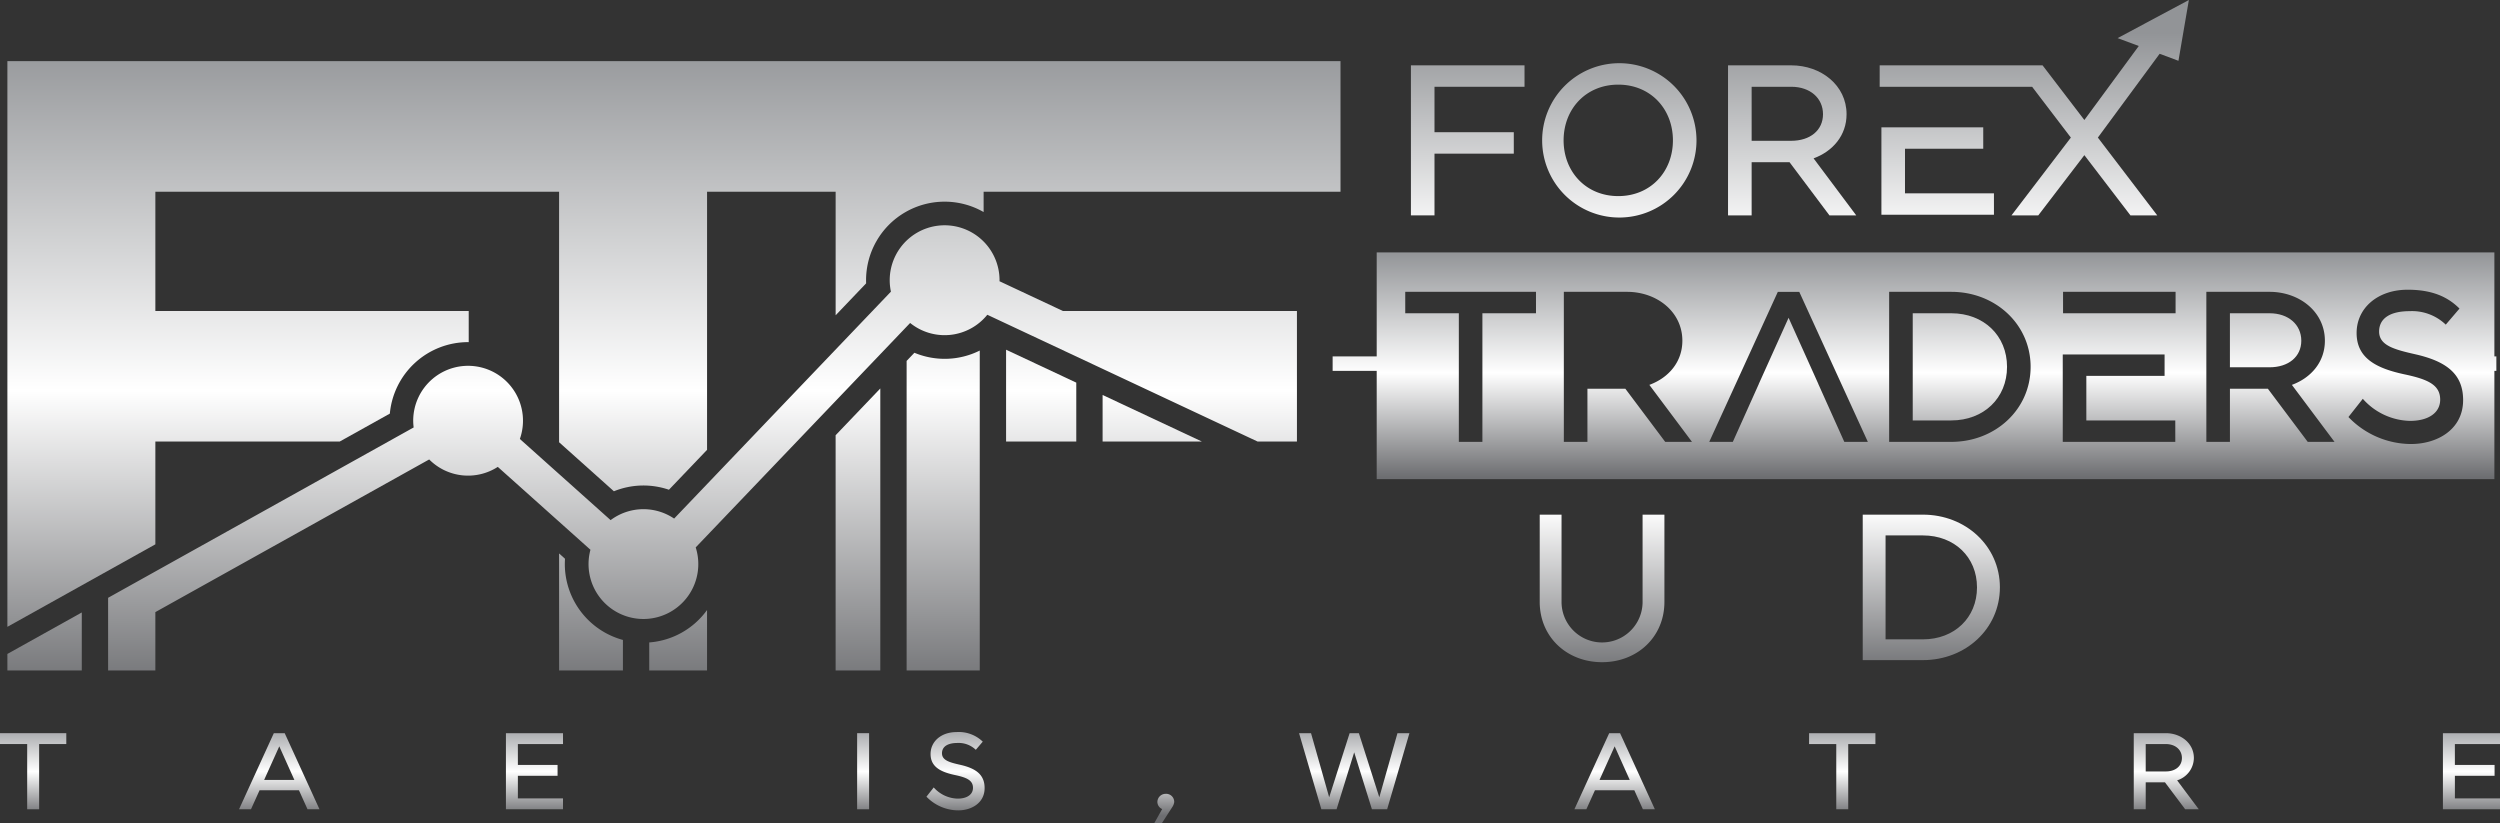 <svg xmlns="http://www.w3.org/2000/svg" xmlns:xlink="http://www.w3.org/1999/xlink" width="464.016" height="152.831" viewBox="0 0 464.016 152.831"><rect x="0" y="0" width="464.016" height="152.831" fill="#333333" stroke="none"/><defs><linearGradient id="a" x1="0.5" y1="-0.047" x2="0.5" y2="1.125" gradientUnits="objectBoundingBox"><stop offset="0" stop-color="#929497"></stop><stop offset="0.537" stop-color="#fff"></stop><stop offset="1" stop-color="#6d6e71"></stop></linearGradient><linearGradient id="b" x1="0.5" y1="-3.43" x2="0.5" y2="3.787" xlink:href="#a"></linearGradient><linearGradient id="c" x1="0.5" y1="-7.738" x2="0.5" y2="6.497" xlink:href="#a"></linearGradient><linearGradient id="d" x1="0.5" y1="-0.987" x2="0.5" y2="1.084" xlink:href="#a"></linearGradient><linearGradient id="e" x1="0.5" y1="-1.254" x2="0.5" y2="1.096" xlink:href="#a"></linearGradient><linearGradient id="f" x1="0.5" y1="-4.432" x2="0.5" y2="1.231" xlink:href="#a"></linearGradient><linearGradient id="g" x1="0.5" y1="-9.518" x2="0.5" y2="1.446" xlink:href="#a"></linearGradient><linearGradient id="h" x1="0.5" y1="-9.961" x2="0.5" y2="1.465" xlink:href="#a"></linearGradient><linearGradient id="i" x1="0.5" y1="-0.428" x2="0.5" y2="1.061" xlink:href="#a"></linearGradient><linearGradient id="j" x1="0.5" y1="-0.213" x2="0.5" y2="2.337" xlink:href="#a"></linearGradient><linearGradient id="l" x1="0.5" y1="-0.193" x2="0.5" y2="2.286" xlink:href="#a"></linearGradient><linearGradient id="n" x1="0.5" y1="-1.082" x2="0.5" y2="3.293" xlink:href="#a"></linearGradient><linearGradient id="o" x1="0.5" y1="-0.574" x2="0.5" y2="1.531" xlink:href="#a"></linearGradient><linearGradient id="p" x1="0.5" y1="-1.139" x2="0.5" y2="3.038" xlink:href="#a"></linearGradient><linearGradient id="r" x1="0.5" y1="-0.003" x2="0.5" y2="0.992" xlink:href="#a"></linearGradient><linearGradient id="s" x1="0.5" y1="0.155" x2="0.5" y2="1.931" xlink:href="#a"></linearGradient><linearGradient id="t" x1="0.5" y1="-1.348" x2="0.5" y2="1.103" xlink:href="#a"></linearGradient><linearGradient id="x" x1="0.5" y1="-0.167" x2="0.5" y2="1.084" xlink:href="#a"></linearGradient><linearGradient id="ae" x1="0.5" y1="-0.148" x2="0.5" y2="1.068" xlink:href="#a"></linearGradient><linearGradient id="ag" x1="0.5" y1="-2.481" x2="0.5" y2="0.738" xlink:href="#a"></linearGradient></defs><g transform="translate(-335 -8201)"><g transform="translate(946.095 9762.764)"><g transform="translate(-609.724 -1550.413)"><path d="M311.191,418.581H130V523.575l27.465-15.313V489.182h34.221l9.3-5.185a14.605,14.605,0,0,1,14.527-13.266c.038,0,.075.007.113.007v-5.789H157.465V442.814H232.4v46.5l10.172,9.1a14.605,14.605,0,0,1,10.217-.284l7.075-7.406V442.814h23.865v22.933l5.659-5.925c-.009-.191-.011-.384-.011-.577a14.576,14.576,0,0,1,21.818-12.658v-3.773h66.241V418.581Z" transform="translate(-130 -418.581)" fill="url(#a)"></path><g transform="translate(153.725 53.556)"><path d="M426.282,506.531l-13.029-6.112v17.045h13.029Z" transform="translate(-381.614 -500.419)" fill="url(#b)"></path><path d="M440.629,513.261V521.9h18.424Z" transform="translate(-391.075 -504.857)" fill="url(#c)"></path><path d="M385.046,560.039h13.572V500.661a14.567,14.567,0,0,1-12.128.41l-1.444,1.512Z" transform="translate(-371.866 -500.503)" fill="url(#d)"></path><path d="M373.2,511.413l-8.294,8.681v43.66H373.2Z" transform="translate(-364.906 -504.219)" fill="url(#e)"></path></g><g transform="translate(102.396 91.371)"><path d="M298.319,574.261a14.608,14.608,0,0,1-10.781-14.078c0-.329.012-.662.035-.992l-1.1-.987v21.721h11.849Z" transform="translate(-286.47 -558.204)" fill="url(#f)"></path><path d="M312.042,580.27v5.2h10.73V574.253A14.576,14.576,0,0,1,312.042,580.27Z" transform="translate(-295.307 -563.75)" fill="url(#g)"></path></g><g transform="translate(0 30.474)"><path d="M143.808,574.945,130,582.644v3.066h13.808Z" transform="translate(-130 -503.093)" fill="url(#h)"></path><path d="M335.782,481.042l-11.769-5.521c0-.062.009-.12.009-.183a10.192,10.192,0,1,0-20.16,2.117l-40.238,42.12a10.166,10.166,0,0,0-11.789.287L234.99,504.8a10.188,10.188,0,1,0-19.795-3.387,10.335,10.335,0,0,0,.083,1.247l-56.712,31.619v13.489h8.77V536.935L218.162,508.6a10.168,10.168,0,0,0,12.731,1.379l17.2,15.384a10.186,10.186,0,1,0,19.535-.437l39.8-41.658a10.182,10.182,0,0,0,14.325-1.523l50.168,23.533h7.3V481.042Z" transform="translate(-139.872 -465.148)" fill="url(#i)"></path></g></g><path d="M529.454,447.616h4.377V436.159H548.55v-3.979H533.831v-8.434H550.54v-3.978H529.454Z" transform="translate(-878.675 -1969.405)" fill="url(#j)"></path><path d="M528,575.116h4.3V563.867h14.452V559.96H532.3v-8.28H548.7v-3.905H528Z" transform="translate(-878.169 -2014.156)" fill="url(#j)"></path><path d="M580.75,419.161a14.323,14.323,0,1,0,14.52,14.321A14.331,14.331,0,0,0,580.75,419.161Zm0,24.665c-6.007,0-10.145-4.535-10.145-10.344s4.137-10.343,10.145-10.343,10.145,4.534,10.145,10.343S586.758,443.826,580.75,443.826Z" transform="translate(-891.485 -1969.194)" fill="url(#l)"></path><path d="M641.719,428.838c0-5.37-4.734-9.069-10.263-9.069H619.719v27.847H624.1v-9.865h7.04l7.4,9.865h4.973l-7.916-10.582C639.173,435.722,641.719,432.777,641.719,428.838ZM624.1,433.772V423.746h7.359c3.5,0,5.887,2.109,5.887,5.092s-2.386,4.934-5.887,4.934Z" transform="translate(-910.08 -1969.405)" fill="url(#j)"></path><path d="M667.739,441.5H682.26V437.52h-18.9v16.231h20.887v-3.978h-16.51Z" transform="translate(-925.253 -1975.656)" fill="url(#n)"></path><g transform="translate(-363.749 -1514.916)"><path d="M679.9,490.523h-7.162v19.891H679.9c6.005,0,10.342-4.137,10.342-9.946S685.906,490.523,679.9,490.523Z" transform="translate(-565.069 -479.227)" fill="url(#o)"></path><path d="M775.949,495.616c0-2.984-2.386-5.093-5.888-5.093H762.7v10.026h7.359C773.563,500.549,775.949,498.6,775.949,495.616Z" transform="translate(-596.159 -479.227)" fill="url(#p)"></path><path d="M593.715,495.616c0-2.984-2.386-5.093-5.887-5.093h-7.36v10.026h7.36C591.329,500.549,593.715,498.6,593.715,495.616Z" transform="translate(-533.181 -479.227)" fill="url(#p)"></path><path d="M723.837,492.559v-19.3H516.388v19.3h-8.18v2.695h8.18v20.092H723.837V495.253h.367v-2.695Zm-177.885-8h-9.946v23.87h-4.375v-23.87h-9.945V480.58h24.266Zm23.985,23.87-7.4-9.865H555.5v9.865H551.12V480.58h11.736c5.53,0,10.264,3.7,10.264,9.07,0,3.938-2.546,6.882-6.127,8.2l7.916,10.582Zm33.24,0-4.823-10.741h.01l-5.53-12.292L587.3,497.687h.01l-4.824,10.741h-4.376l12.73-27.847h3.979l12.729,27.847Zm19.864,0H611.5V480.58h11.539c8.155,0,14.719,6.007,14.719,13.923S631.2,508.427,623.041,508.427Zm41.569,0H643.724V492.2h18.9v3.978H648.1v8.274H664.61Zm.054-23.87H643.779V480.58h20.885Zm24.529,23.87-7.4-9.865h-7.041v9.865h-4.377V480.58h11.737c5.531,0,10.265,3.7,10.265,9.07,0,3.938-2.546,6.882-6.126,8.2l7.917,10.582Zm19.212.4a16.192,16.192,0,0,1-11.656-5.012l2.665-3.382a12.058,12.058,0,0,0,8.752,4.1c3.5,0,5.61-1.552,5.61-3.938,0-2.745-2.269-3.779-6.6-4.695-5.211-1.114-8.911-2.983-8.911-7.678,0-4.654,3.938-8.036,9.469-8.036,4.733,0,7.557,1.432,9.626,3.5l-2.546,2.983a9.027,9.027,0,0,0-6.683-2.505c-3.9,0-5.69,1.512-5.69,3.778,0,2.587,2.824,3.342,6.685,4.218,5.807,1.313,8.909,3.66,8.909,8.513C718.031,506.2,713.14,508.825,708.4,508.825Z" transform="translate(-508.209 -473.262)" fill="url(#r)"></path></g><path d="M718.817,412.519l1.934-11.283-13.224,7.073,3.926,1.464-10.1,13.735-7.757-10.144H663.362v3.978h28.294l7.19,9.429-11.02,14.441H692.8l8.553-11.179,8.553,11.179h4.973l-11.02-14.441,11.466-15.554Z" transform="translate(-925.577 -1963)" fill="url(#s)"></path><path d="M589.265,564.189c0,6.519-5.054,11.185-11.573,11.185s-11.572-4.667-11.572-11.185v-16.2h4.051v16.2a7.521,7.521,0,0,0,15.042,0v-16.2h4.052Z" transform="translate(-891.434 -2014.231)" fill="url(#t)"></path><path d="M635.031,574.988h-3.857l-15.429-19.98v19.98H611.5v-27h3.856l15.429,19.981V547.988h4.244Z" transform="translate(-907.221 -2014.229)" fill="url(#t)"></path><path d="M669.248,547.988H658.061v27h11.187c7.908,0,14.272-5.824,14.272-13.5S677.156,547.988,669.248,547.988Zm0,23.144H662.3V551.844h6.943c5.824,0,10.028,4.013,10.028,9.644S675.071,571.132,669.248,571.132Z" transform="translate(-923.422 -2014.229)" fill="url(#t)"></path><path d="M713.86,575.171a15.7,15.7,0,0,1-11.3-4.86l2.584-3.279A11.689,11.689,0,0,0,713.628,571c3.4,0,5.438-1.5,5.438-3.817,0-2.663-2.2-3.665-6.4-4.553-5.052-1.078-8.64-2.892-8.64-7.443,0-4.513,3.818-7.792,9.18-7.792,4.591,0,7.329,1.389,9.334,3.4l-2.469,2.893a8.746,8.746,0,0,0-6.481-2.431c-3.779,0-5.515,1.467-5.515,3.665,0,2.507,2.739,3.239,6.48,4.088,5.632,1.274,8.641,3.548,8.641,8.255C723.195,572.625,718.45,575.171,713.86,575.171Z" transform="translate(-939.123 -2014.027)" fill="url(#t)"></path><g transform="translate(-611.095 -1425.885)"><path d="M135.17,624.341h-2.22V612.232H127.9v-2.018h12.31v2.018H135.17Z" transform="translate(-127.905 -610.012)" fill="url(#x)"></path><path d="M165.286,619.336v5.005h-2.22V610.214h5.953c2.805,0,5.207,1.877,5.207,4.6a4.41,4.41,0,0,1-3.108,4.157l4.016,5.368h-2.523l-3.754-5.005Zm0-2.018h3.733c1.776,0,2.987-.989,2.987-2.5s-1.211-2.583-2.987-2.583h-3.733Z" transform="translate(-140.056 -610.012)" fill="url(#x)"></path><path d="M199.512,620.809l-1.594,3.532H195.7l6.458-14.127h2.018l6.458,14.127h-2.22l-1.594-3.532Zm.848-1.917h5.61l-2.8-6.236Z" transform="translate(-151.334 -610.012)" fill="url(#x)"></path><path d="M234.56,624.341V610.214h5.852a7.074,7.074,0,1,1,0,14.127Zm5.852-2.018a5.049,5.049,0,1,0,0-10.09H236.78v10.09Z" transform="translate(-164.764 -610.012)" fill="url(#x)"></path><path d="M271.881,624.341V610.214h10.595v2.018H274.1v3.875h7.366v2.018H274.1v4.2h8.375v2.018Z" transform="translate(-177.978 -610.012)" fill="url(#x)"></path><path d="M333.853,610.214h1.715l3.794,11.907,3.37-11.907h2.22l-4.137,14.127H337.99l-3.29-10.575-3.269,10.575h-2.826l-4.137-14.127h2.22l3.37,11.907Z" transform="translate(-196.277 -610.012)" fill="url(#x)"></path><path d="M374.033,610.214v14.127h-2.22V610.214Z" transform="translate(-212.724 -610.012)" fill="url(#x)"></path><path d="M397.122,609.906a6.386,6.386,0,0,1,4.883,1.776l-1.291,1.514a4.579,4.579,0,0,0-3.39-1.271c-1.978,0-2.886.767-2.886,1.917,0,1.312,1.433,1.7,3.391,2.139,2.946.666,4.521,1.857,4.521,4.319,0,2.8-2.482,4.137-4.884,4.137a8.216,8.216,0,0,1-5.913-2.542l1.353-1.715a6.117,6.117,0,0,0,4.44,2.078c1.776,0,2.845-.787,2.845-2,0-1.393-1.15-1.917-3.35-2.381-2.644-.565-4.521-1.514-4.521-3.9C392.319,611.621,394.317,609.906,397.122,609.906Z" transform="translate(-219.599 -609.906)" fill="url(#ae)"></path><path d="M424.863,624.341V610.214h10.595v2.018h-8.375v3.875h7.366v2.018h-7.366v4.2h8.375v2.018Z" transform="translate(-231.184 -610.012)" fill="url(#x)"></path><path d="M458.443,627.422a1.494,1.494,0,0,1,1.614,1.534,2.2,2.2,0,0,1-.4.988l-1.917,2.967h-1.412l1.493-2.664a1.453,1.453,0,0,1-.888-1.291A1.529,1.529,0,0,1,458.443,627.422Z" transform="translate(-242.115 -615.959)" fill="url(#ag)"></path><path d="M507.007,610.214h1.715l3.794,11.907,3.37-11.907h2.22l-4.137,14.127h-2.825l-3.29-10.575-3.269,10.575h-2.826l-4.137-14.127h2.22l3.37,11.907Z" transform="translate(-256.507 -610.012)" fill="url(#x)"></path><path d="M544.812,624.341V610.214h10.595v2.018h-8.374v3.875H554.4v2.018h-7.365v4.2h8.374v2.018Z" transform="translate(-272.901 -610.012)" fill="url(#x)"></path><path d="M579.779,620.809l-1.594,3.532h-2.22l6.458-14.127h2.018l6.458,14.127h-2.22l-1.595-3.532Zm.847-1.917h5.61l-2.8-6.236Z" transform="translate(-283.745 -610.012)" fill="url(#x)"></path><path d="M617.047,610.214v12.109h8.476v2.018h-10.7V610.214Z" transform="translate(-297.251 -610.012)" fill="url(#x)"></path><path d="M650.005,624.341h-2.22V612.232H642.74v-2.018h12.311v2.018h-5.045Z" transform="translate(-306.963 -610.012)" fill="url(#x)"></path><path d="M680.121,610.214v5.893h7.366v-5.893h2.22v14.127h-2.22v-6.216h-7.366v6.216H677.9V610.214Z" transform="translate(-319.191 -610.012)" fill="url(#x)"></path><path d="M737.644,619.336v5.005h-2.22V610.214h5.953c2.805,0,5.206,1.877,5.206,4.6a4.41,4.41,0,0,1-3.108,4.157l4.016,5.368h-2.523l-3.754-5.005Zm0-2.018h3.733c1.776,0,2.987-.989,2.987-2.5s-1.211-2.583-2.987-2.583h-3.733Z" transform="translate(-339.386 -610.012)" fill="url(#x)"></path><path d="M772.281,610.214v14.127h-2.22V610.214Z" transform="translate(-351.356 -610.012)" fill="url(#x)"></path><path d="M795.37,609.906a6.386,6.386,0,0,1,4.883,1.776l-1.291,1.514a4.58,4.58,0,0,0-3.391-1.271c-1.978,0-2.886.767-2.886,1.917,0,1.312,1.433,1.7,3.391,2.139,2.947.666,4.521,1.857,4.521,4.319,0,2.8-2.482,4.137-4.884,4.137a8.216,8.216,0,0,1-5.913-2.542l1.353-1.715a6.117,6.117,0,0,0,4.44,2.078c1.776,0,2.845-.787,2.845-2,0-1.393-1.151-1.917-3.35-2.381-2.644-.565-4.521-1.514-4.521-3.9C790.567,611.621,792.565,609.906,795.37,609.906Z" transform="translate(-358.178 -609.906)" fill="url(#ae)"></path><path d="M823.111,624.341V610.214h10.595v2.018h-8.375v3.875H832.7v2.018h-7.366v4.2h8.375v2.018Z" transform="translate(-369.69 -610.012)" fill="url(#x)"></path></g></g></g></svg>